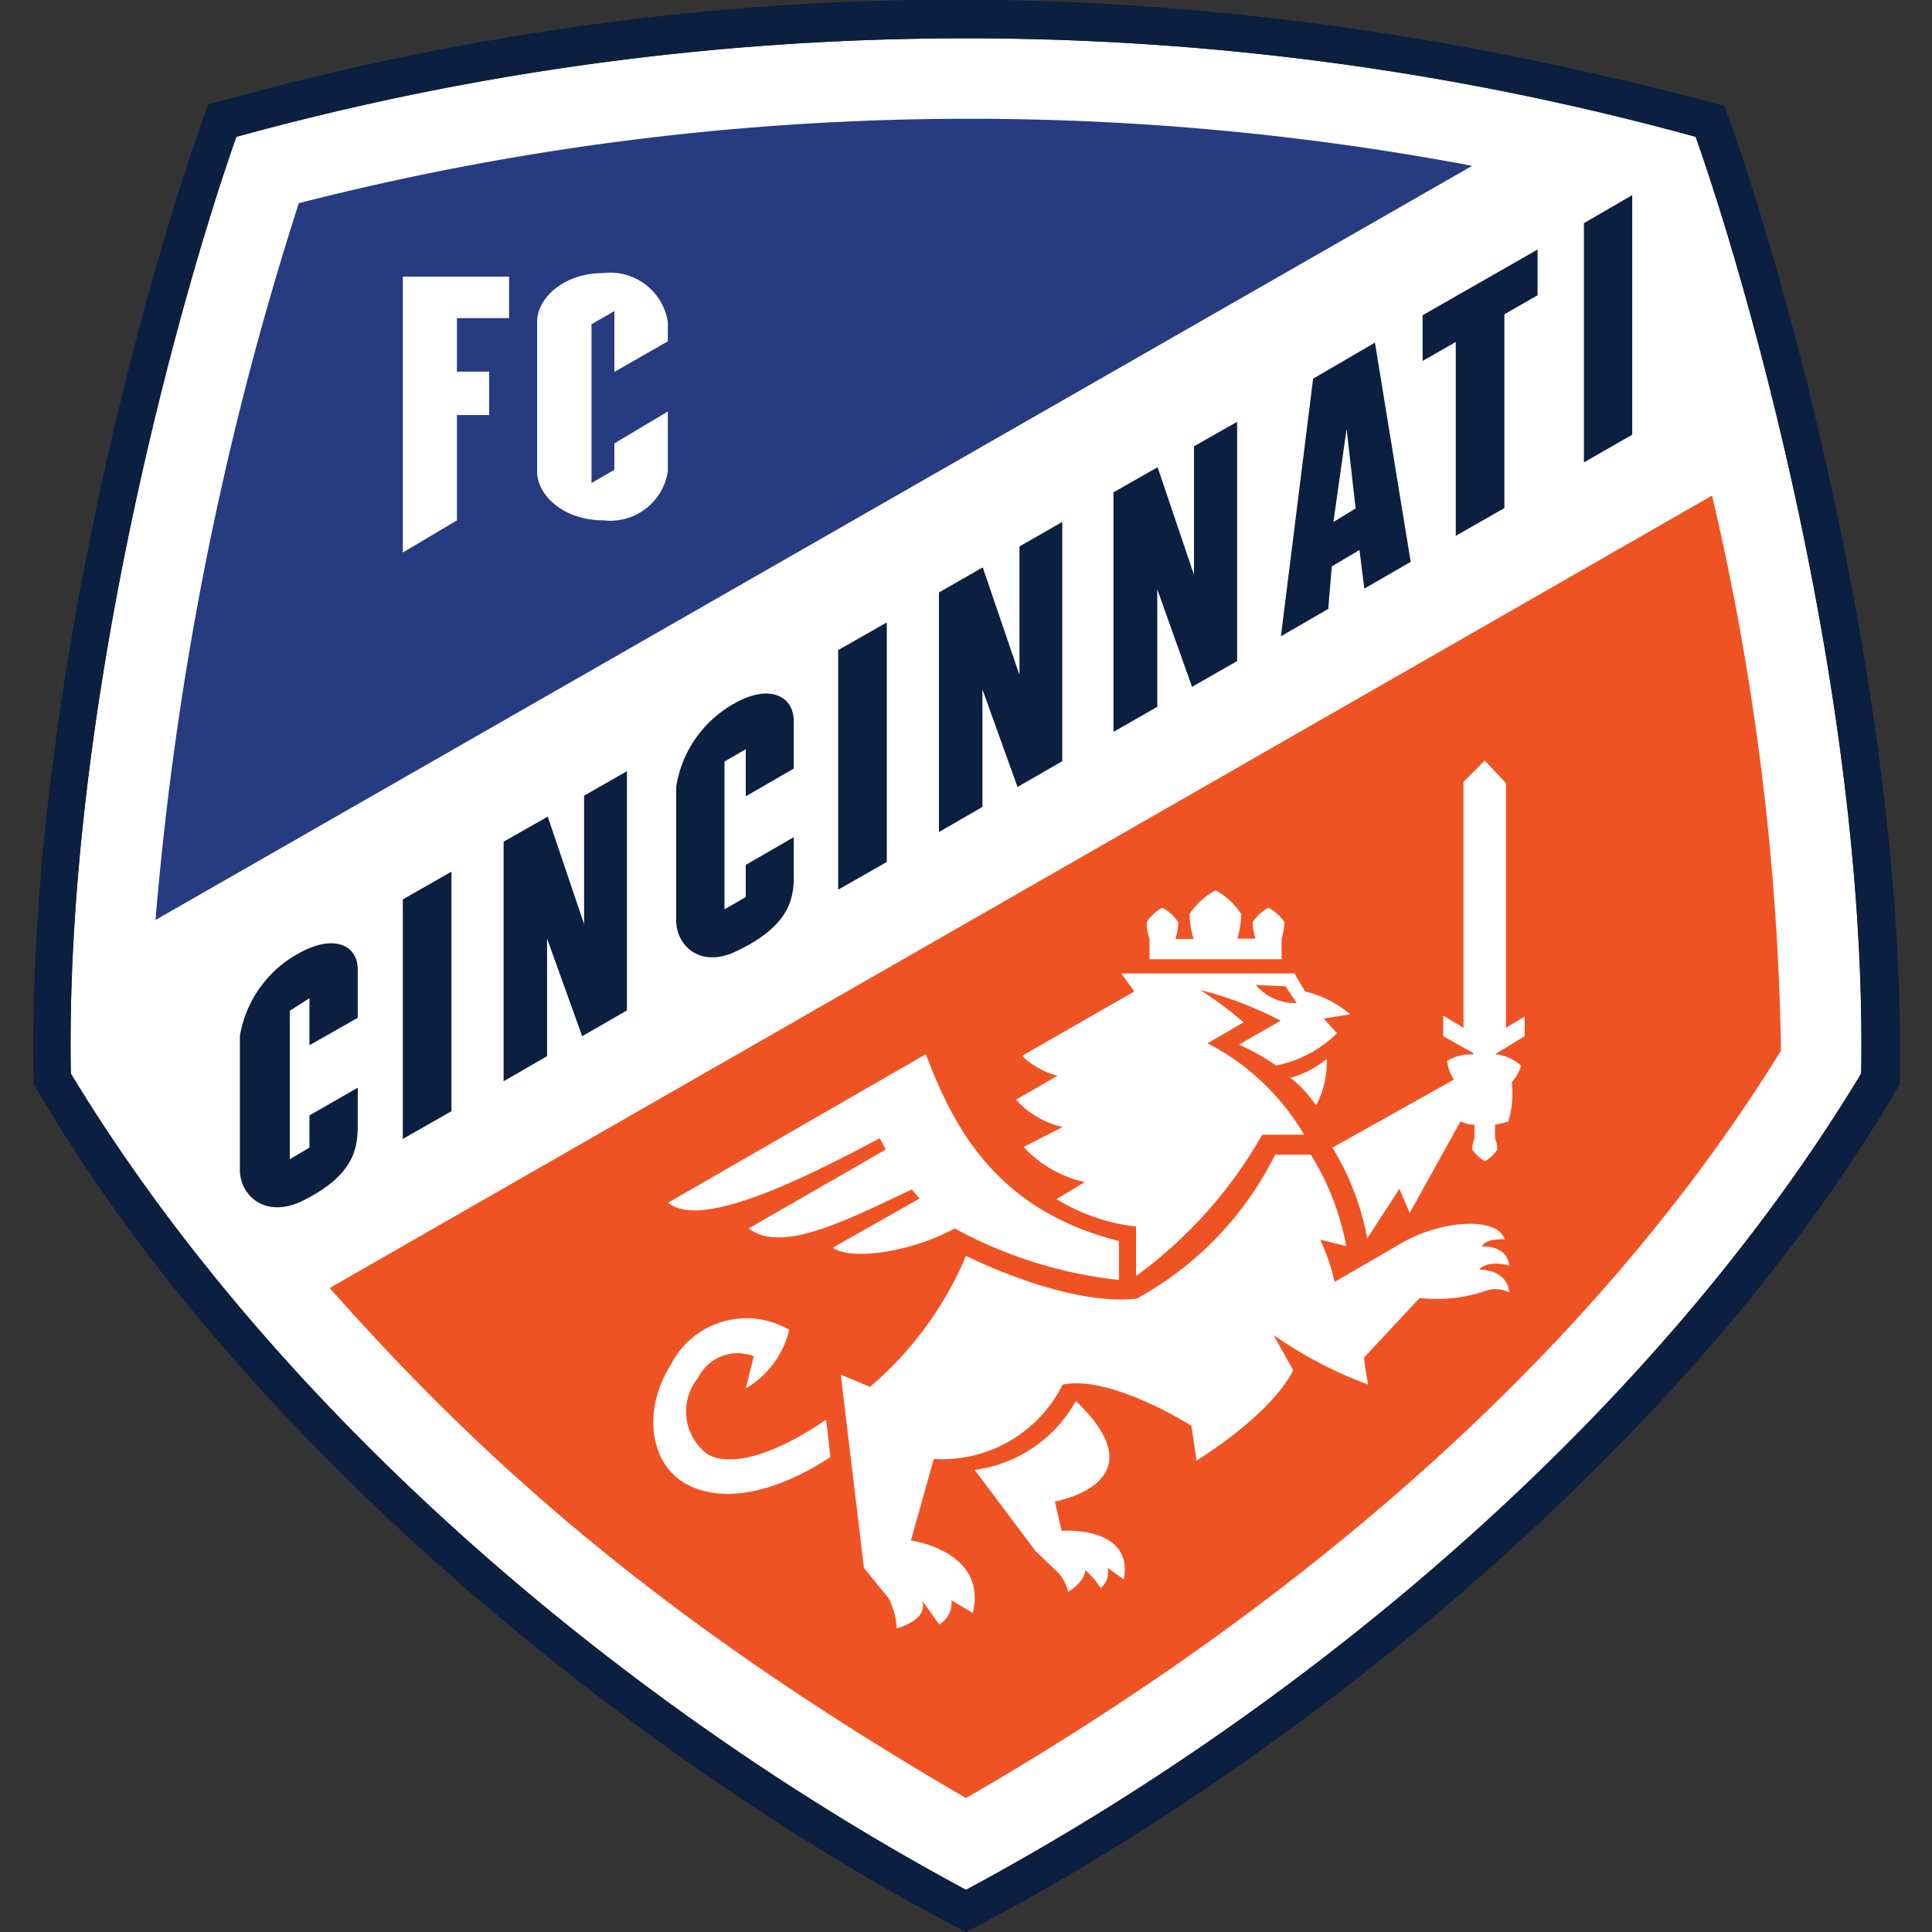 <?xml version="1.0" encoding="iso-8859-1"?>
<svg xmlns="http://www.w3.org/2000/svg" width="60" height="60" viewBox="0 0 60 60"><rect x="0" y="0" width="60" height="60" fill="#333333" stroke="none"/><defs><style>.cls-1{fill:#fff;}.cls-1,.cls-2,.cls-4,.cls-5{fill-rule:evenodd;}.cls-2,.cls-3{fill:#0b1f41;}.cls-4{fill:#263b80;}.cls-5{fill:#f05323;}</style></defs><g id="Cincinnati"><path class="cls-1" d="M52.66,4.25C54.34,9,58,21.9,57.8,33.34,51.54,43.72,40.86,52.86,30,58.69c-10.86-5.83-21.54-15-27.8-25.35C2,21.9,5.66,9,7.34,4.25A85.43,85.43,0,0,1,52.66,4.25Z"/><path class="cls-2" d="M52.66,4.25C54.34,9,58,21.9,57.8,33.34,51.54,43.72,40.86,52.86,30,58.69c-10.86-5.83-21.54-15-27.8-25.35C2,21.9,5.66,9,7.34,4.25A85.43,85.43,0,0,1,52.66,4.25Zm-46.21-1C22-1.1,37.28-1.1,53.55,3.29,55.43,8.37,59.22,22,59,33.67,52.29,45.22,39.48,55.12,30,60,20.52,55.12,7.71,45.22,1.05,33.67.78,22,4.57,8.38,6.45,3.29Z"/><polygon class="cls-3" points="18.14 28.7 17.01 25.36 15.64 26.14 15.64 33.58 16.99 32.8 16.99 29.15 18.08 32.18 19.47 31.38 19.47 23.95 18.14 24.71 18.14 28.7"/><polygon class="cls-3" points="49.19 6.93 49.19 14.36 50.69 13.5 50.69 6.06 49.19 6.93"/><path class="cls-3" d="M22.8,21.85A3.6,3.6,0,0,0,21,24.43v4.16c0,.76.73,1.5,1.87.95,1.83-.87,1.79-1.81,1.78-2.55V26l-1.49.86v1l-.66.38V23.65l.66-.38v1.46l1.49-.86V22.35C24.62,21.61,23.89,21.23,22.8,21.85Z"/><path class="cls-3" d="M9.29,29.6a3.6,3.6,0,0,0-1.84,2.57v4.16c0,.76.73,1.5,1.87,1,1.83-.88,1.79-1.81,1.79-2.55v-1l-1.5.86v1L9,36V31.39L9.61,31v1.46l1.5-.85V30.09C11.1,29.35,10.37,29,9.29,29.6Z"/><polygon class="cls-3" points="26.03 27.63 27.54 26.77 27.54 19.33 26.03 20.19 26.03 27.63"/><polygon class="cls-3" points="12.51 35.37 14.02 34.51 14.02 27.07 12.51 27.93 12.51 35.37"/><polygon class="cls-3" points="44.18 11.21 45.21 10.62 45.21 16.64 46.72 15.78 46.72 9.76 47.75 9.17 47.75 7.75 44.18 9.79 44.18 11.21"/><polygon class="cls-3" points="31.66 20.96 30.52 17.62 29.16 18.4 29.16 25.84 30.51 25.06 30.51 21.41 31.6 24.44 32.99 23.64 32.99 16.21 31.66 16.97 31.66 20.96"/><polygon class="cls-3" points="37.08 17.85 35.95 14.51 34.58 15.29 34.58 22.73 35.94 21.95 35.94 18.3 37.02 21.33 38.42 20.53 38.42 13.1 37.08 13.86 37.08 17.85"/><path class="cls-3" d="M40.78,11.76l-1,8,1.47-.85.11-1.32.86-.51.15,1.2,1.44-.83L42.7,10.64Zm.63,4.45.41-2.89.28,2.47Z"/><path class="cls-4" d="M45.72,5.15,4.83,28.57A99.56,99.56,0,0,1,9.28,6.31,84.08,84.08,0,0,1,45.72,5.15ZM14.19,9.88v1.66h1v1.35h-1v3.27l-1.68,1V8.59h3.3V9.88Zm6.55,2.9v1.86a1.81,1.81,0,0,1-2,1.52c-1.24,0-2.06-.78-2.06-1.52V10c0-.74.82-1.52,2.06-1.52a1.81,1.81,0,0,1,2,1.52v.6l-1.66.95V9.66l-.71.41V15l.71-.41v-.82Z"/><path class="cls-5" d="M10.24,40,53.17,15.39a80.62,80.62,0,0,1,2.14,17.24C49,42.84,39.18,50.54,30,55.84,20.89,50.54,15.27,45.69,10.24,40Zm29.82-6.52a3.18,3.18,0,0,0,1.14-.59,2.78,2.78,0,0,1-.33,1.44A3.63,3.63,0,0,0,40.06,33.46Zm-8.52.68,1.3-.75a2.52,2.52,0,0,1-1.1-.62l3.49-2-.41-.56H40.2l.33.56a3.4,3.4,0,0,1,1.4.71l-.82.13.41.46a3.72,3.72,0,0,1-1.89,1,7.23,7.23,0,0,0-1.15-.65l1.29-.74a10.89,10.89,0,0,0-2.49-.95,10.77,10.77,0,0,1,1.34,1l-1.12.65a7.41,7.41,0,0,1,3,2.84l-1.3,0a14,14,0,0,1-3.92,4.39V38.09a6,6,0,0,1-2.47-.85l.88-.53a3.66,3.66,0,0,1-1.9-1.09L33,35A2.81,2.81,0,0,1,31.54,34.14ZM39,30.59a1.59,1.59,0,0,0,1.27.56l-.35-.52ZM25.66,44.11l.13,1.14c-.77.51-2.79,1.66-4.4.88-1.2-.59-1.47-2.3-.56-3.74a2.63,2.63,0,0,1,3.68-1.09,2.89,2.89,0,0,1-1.35,1.82l.25-1a1.37,1.37,0,0,0-1.73.67A1.65,1.65,0,0,0,22,45.18c1.27.64,3.62-1.07,3.62-1.07ZM46,39.43s.81,0,.87.71a.92.92,0,0,0-.71-.06,4.69,4.69,0,0,1-2.07.23l-1.73,1.85a8.13,8.13,0,0,0,.13.84,13.08,13.08,0,0,1-2.94-1.54l.61,1.09s-.47,1.2-3,2.81L37,44.28S34.51,42.69,33,43a4.18,4.18,0,0,1-4,2.31l-.71,2.53s2.39.33,1.92,2.25l-.66-.39a.79.79,0,0,1-.38.75l-.53-.74c.2.61-.79.86-.79.86a2.39,2.39,0,0,0-.25-.93l-.77-.95-.72-6,.91.38A10.88,10.88,0,0,0,30,39s3.1,1.58,5.3,1.33a10.32,10.32,0,0,0,4.3-4.47l1.11,0a8.27,8.27,0,0,1,1.1,2.84L41,38.5a6.76,6.76,0,0,1,.45,1.31l2.05-1.19c1.22-.72,3-.86,3.23-.13,0,0-.57-.05-.71.22,0,0,.78-.06.85.59,0,0-.66-.19-.93.13Zm-11.1,9.62-.5-.36a.63.63,0,0,1-.22.63,2.34,2.34,0,0,0-.48-.56c0,.37-.53.68-.53.68a1.29,1.29,0,0,0-.33-.62l-.68-.65-1.89-2.52a4.23,4.23,0,0,0,3.14-2.14c2.68,2.55-.65,3.12-.65,3.12l.21.91s2.25-.17,1.93,1.51Zm6.48-13.41a8.3,8.3,0,0,1,1.08,2.82l1-1.54.32.75,1.58-2.85a.92.92,0,0,0,.43.11v.43a1,1,0,0,0-.07.34,1.22,1.22,0,0,0,.39.36,1,1,0,0,0,.39-.36.8.8,0,0,0-.07-.34v-.43a4,4,0,0,0,.41-.1,3,3,0,0,0,.11-1.22,1.44,1.44,0,0,0,.29-.51,1.37,1.37,0,0,0-.81-.36v0l.92-.56v-.61l-.58.35v-7.6l-.66-.7-.66.66v7.64l-.63-.38v.64l.93.52v.05a1.36,1.36,0,0,0-.81.2,1.44,1.44,0,0,0,.21.58ZM28.56,37.22l-2.7,1.53c.6.41,2.45.13,3.79-.6a13.69,13.69,0,0,0,5.1,1.6V38.54c-4-1-5.22-3.8-6-5.8l-8,4.61c1,.84,4.13-.7,6.57-2l.19.35-4.26,2.45c1.06.82,3.21-.35,5.07-1.21A4.12,4.12,0,0,0,28.56,37.22Zm11.33-8.58a1.35,1.35,0,0,0-.5-.45,1.4,1.4,0,0,0-.49.45,2.18,2.18,0,0,0,.09.51h-.56a3.26,3.26,0,0,0,.12-.76,2.18,2.18,0,0,0-.8-.74,2.22,2.22,0,0,0-.81.74,2.89,2.89,0,0,0,.13.77H36.5a1.54,1.54,0,0,0,.09-.52,1.33,1.33,0,0,0-.49-.45,1.33,1.33,0,0,0-.49.45,1.54,1.54,0,0,0,.09.52h0v.63h4.1v-.63a2.18,2.18,0,0,0,.09-.51Z"/></g></svg>